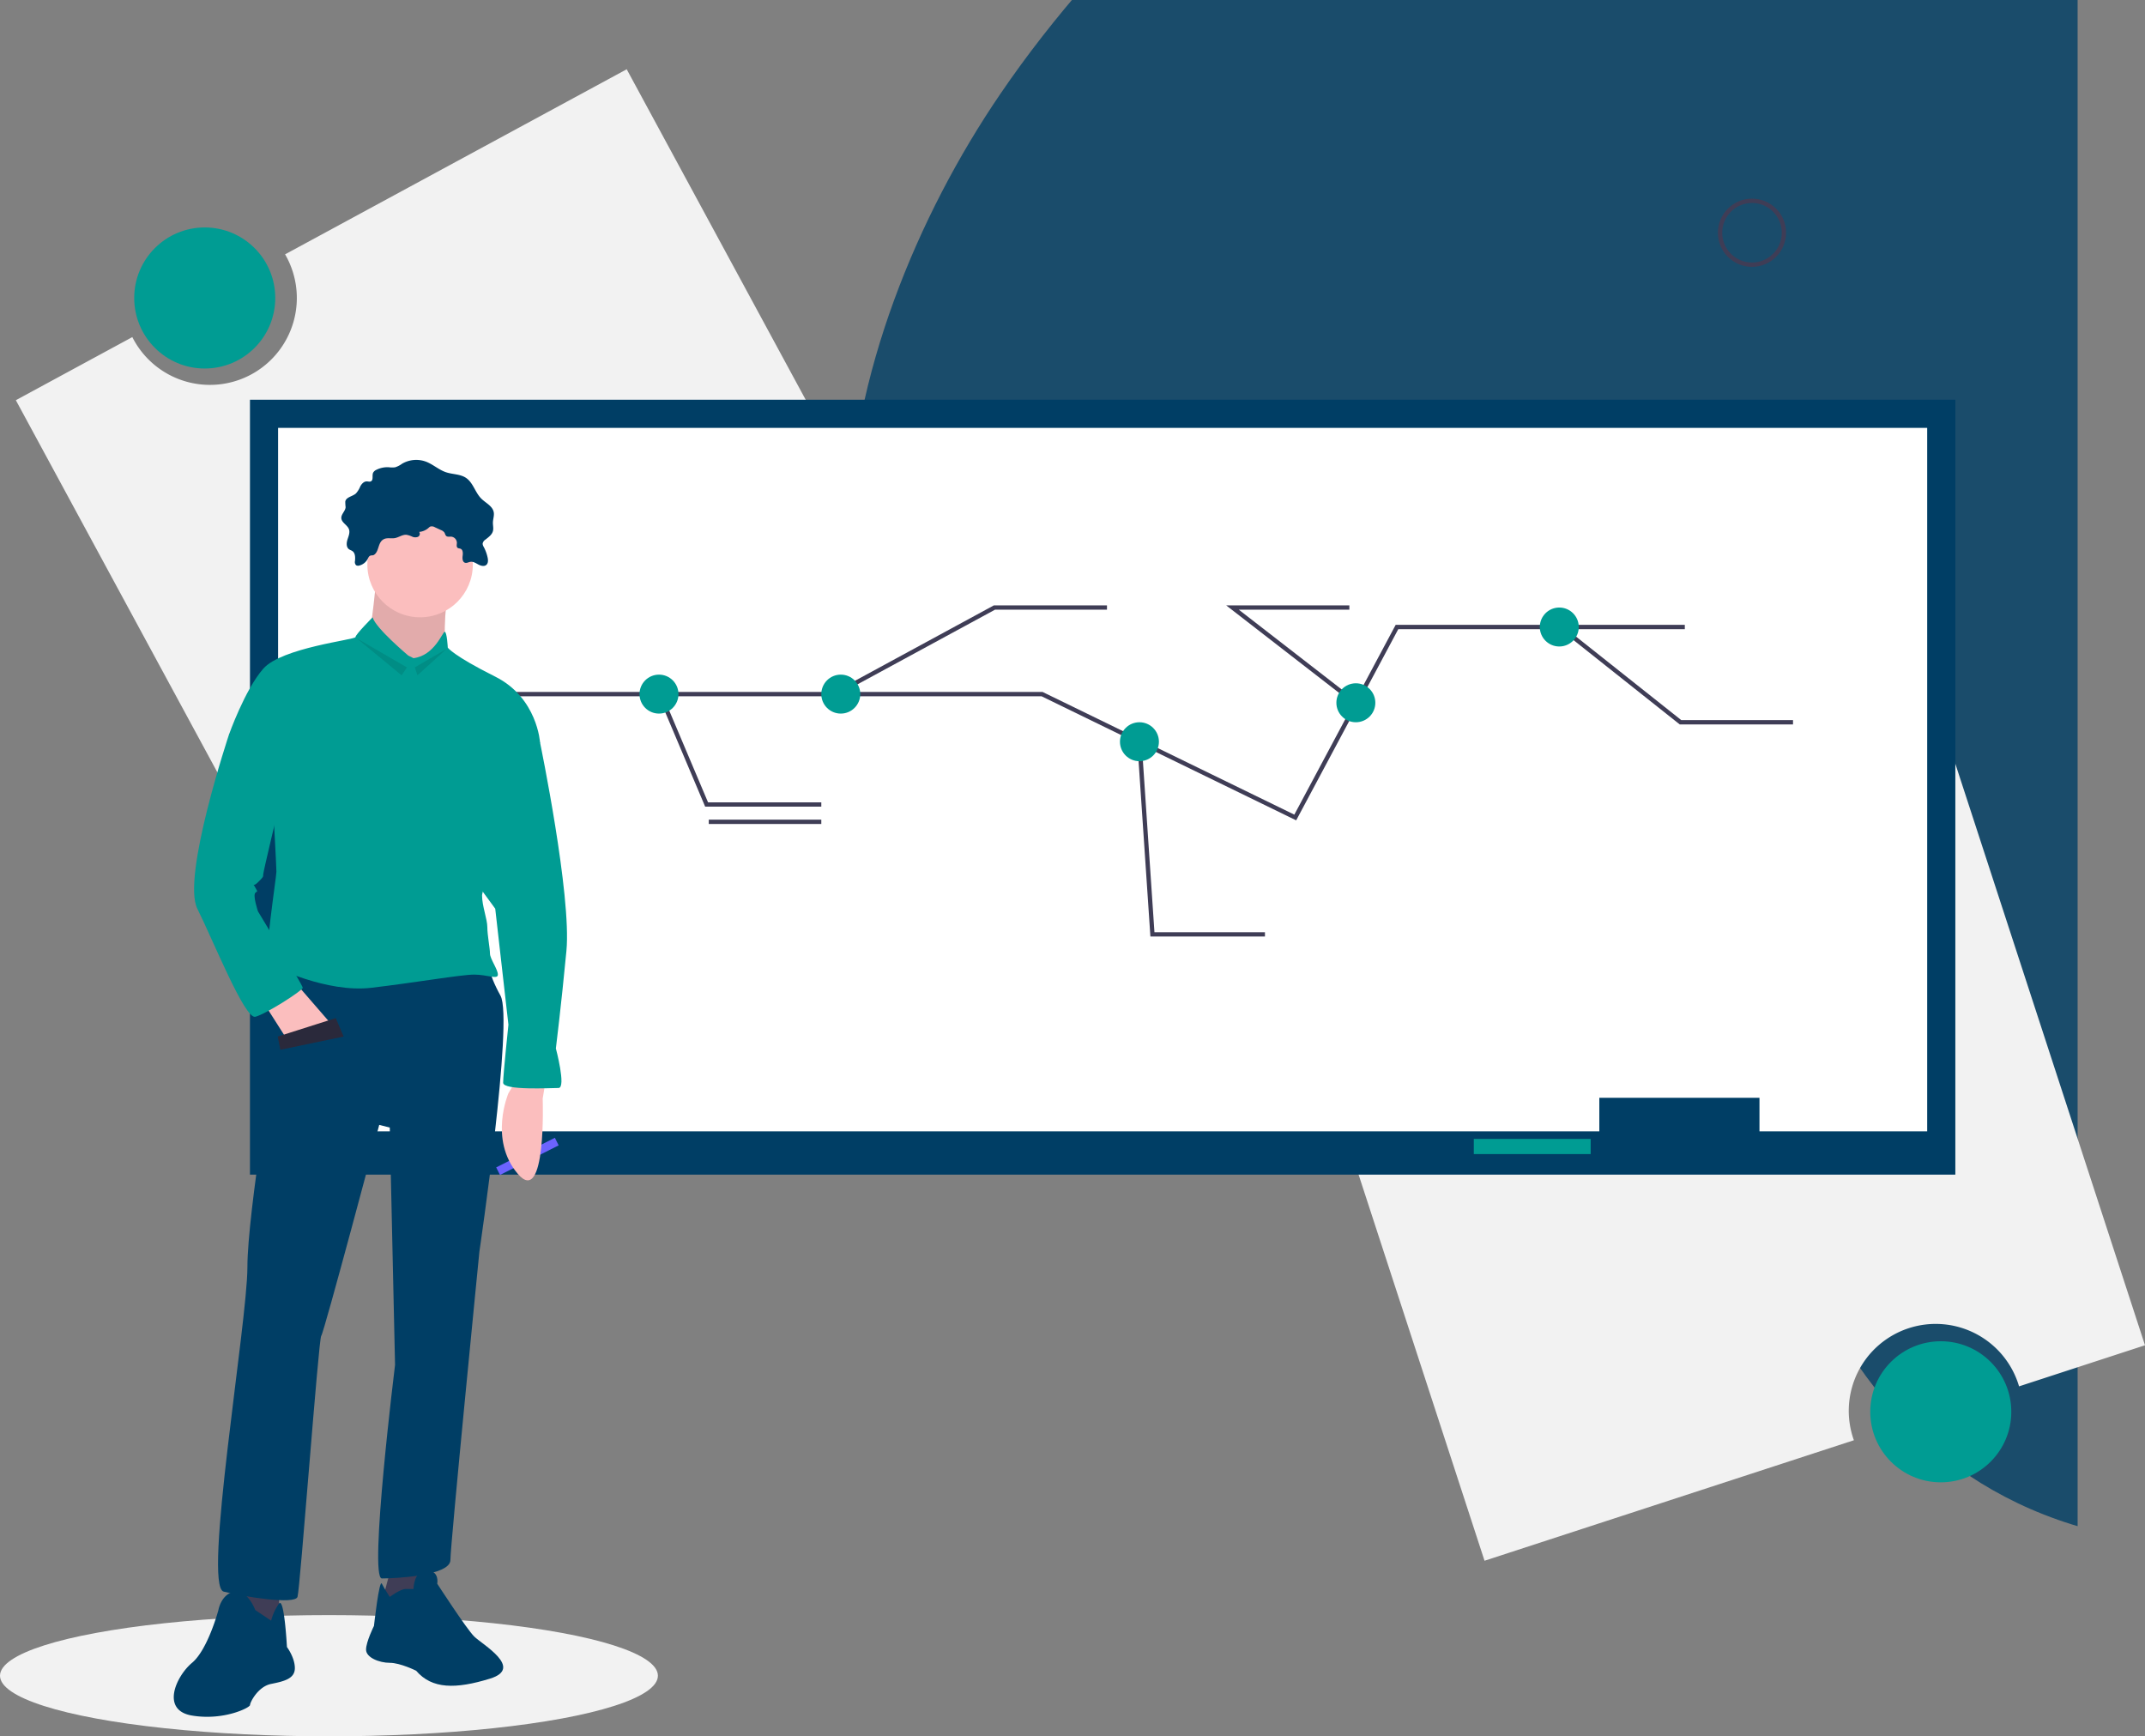 <svg xmlns="http://www.w3.org/2000/svg" xmlns:xlink="http://www.w3.org/1999/xlink" width="991.14" height="802.178" viewBox="0 0 991.14 802.178">
  <rect x="0" y="0" width="991.14" height="802.178" fill="#808080" stroke="none"/>
  <defs>
    <clipPath id="clip-path">
      <rect id="Rectangle_74" data-name="Rectangle 74" width="650" height="731" transform="translate(0.16 -0.178)" fill="#fff" stroke="#707070" stroke-width="1"/>
    </clipPath>
  </defs>
  <g id="Groupe_de_masques_2" data-name="Groupe de masques 2" transform="translate(309.84 0.178)" opacity="0.8" clip-path="url(#clip-path)">
    <g id="Groupe_de_masques_2-2" data-name="Groupe de masques 2" clip-path="url(#clip-path)">
      <path id="Tracé_324" data-name="Tracé 324" d="M1445.418,1008.054c174.858-22.068,182.2-139.9,126.679-205.436-78.677-92.827-150.493-77.712-40.768-230.534,37.25-51.907,51.587-118.2,23.352-175.522-20.3-41.236-62.251-75.128-112.958-87.715-28.19-6.972-58.029-7.437-86.9-12.084s-58.557-14.5-75.379-34.878c-16.206-19.614-17.591-45.419-13.677-69.123,9.345-57,46.177-109.188,49.5-167.082,2.771-48.784-16.316-104.8-57.062-140.291-53.346-46.479-136.333-56.462-209.116-60.05-85.494-4.183-171.669,6.637-252.875,29.077C692.072-116.861,595.891-69.452,510.354-11.726c-76.192,51.443-145.128,111.939-193.79,183.349-77.2,113.055-121.842,297.11,35.248,377.928,189.106,97.289,311.146-71.373,321.415,94.575,6.135,99.316,90.265,254.7,319.721,177.251S1193.6,1039.846,1445.418,1008.054Z" transform="translate(-164.112 -128.503)" fill="#003e65"/>
    </g>
  </g>
  <g id="Groupe_138" data-name="Groupe 138" transform="translate(0 32)">
    <path id="Tracé_389" data-name="Tracé 389" d="M394.011,64.911l-157.853,85.5a40.156,40.156,0,1,1-70.587,38.234L111.748,217.8,251.167,475.2,533.43,322.305Z" transform="translate(-104.43 -64.911)" fill="#f2f2f2"/>
    <circle id="Ellipse_28" data-name="Ellipse 28" cx="32.587" cy="32.587" r="32.587" transform="translate(62.016 73.081)" fill="#009c93"/>
    <path id="Tracé_390" data-name="Tracé 390" d="M790.385,753.975,961.057,698.3a40.156,40.156,0,1,1,76.319-24.894l58.194-18.982-90.777-278.3L699.608,475.679Z" transform="translate(-104.43 -64.911)" fill="#f2f2f2"/>
    <circle id="Ellipse_29" data-name="Ellipse 29" cx="32.587" cy="32.587" r="32.587" transform="translate(864.188 587.657)" fill="#009c93"/>
    <rect id="Rectangle_88" data-name="Rectangle 88" width="788" height="358" transform="translate(115.5 152.678)" fill="#003e65"/>
    <rect id="Rectangle_89" data-name="Rectangle 89" width="762" height="325" transform="translate(128.5 165.678)" fill="#fff"/>
    <rect id="Rectangle_90" data-name="Rectangle 90" width="74" height="25" transform="translate(739 475.178)" fill="#003e65"/>
    <rect id="Rectangle_91" data-name="Rectangle 91" width="54" height="7" transform="translate(681 494.178)" fill="#009c93"/>
    <path id="Tracé_391" data-name="Tracé 391" d="M190.5,288.678h291l45.116,21.979L598.5,345.678l47-88h133" fill="none" stroke="#3f3d56" stroke-miterlimit="10" stroke-width="2"/>
    <path id="Tracé_392" data-name="Tracé 392" d="M304.925,288.678l21.575,51h53" fill="none" stroke="#3f3d56" stroke-miterlimit="10" stroke-width="2"/>
    <path id="Tracé_393" data-name="Tracé 393" d="M385.807,288.678l73.693-40h52" fill="none" stroke="#3f3d56" stroke-miterlimit="10" stroke-width="2"/>
    <circle id="Ellipse_30" data-name="Ellipse 30" cx="9" cy="9" r="9" transform="translate(295.5 279.678)" fill="#009c93"/>
    <circle id="Ellipse_31" data-name="Ellipse 31" cx="9" cy="9" r="9" transform="translate(379.5 279.678)" fill="#009c93"/>
    <path id="Tracé_394" data-name="Tracé 394" d="M526.5,310.678l6,89h52" fill="none" stroke="#3f3d56" stroke-miterlimit="10" stroke-width="2"/>
    <path id="Tracé_395" data-name="Tracé 395" d="M626.65,292.971,569.5,248.678h54" fill="none" stroke="#3f3d56" stroke-miterlimit="10" stroke-width="2"/>
    <path id="Tracé_396" data-name="Tracé 396" d="M721.051,257.678l55.449,44h52" fill="none" stroke="#3f3d56" stroke-miterlimit="10" stroke-width="2"/>
    <circle id="Ellipse_32" data-name="Ellipse 32" cx="9" cy="9" r="9" transform="translate(517.5 301.678)" fill="#009c93"/>
    <circle id="Ellipse_33" data-name="Ellipse 33" cx="9" cy="9" r="9" transform="translate(711.5 248.678)" fill="#009c93"/>
    <circle id="Ellipse_34" data-name="Ellipse 34" cx="9" cy="9" r="9" transform="translate(617.5 283.678)" fill="#009c93"/>
    <line id="Ligne_3" data-name="Ligne 3" x2="52" transform="translate(327.5 347.678)" fill="none" stroke="#3f3d56" stroke-miterlimit="10" stroke-width="2"/>
    <path id="Tracé_397" data-name="Tracé 397" d="M615.93,322.589Z" transform="translate(-104.43 -64.911)" fill="none" stroke="#3f3d56" stroke-miterlimit="10" stroke-width="2"/>
    <path id="Tracé_398" data-name="Tracé 398" d="M727.93,321.589Z" transform="translate(-104.43 -64.911)" fill="none" stroke="#3f3d56" stroke-miterlimit="10" stroke-width="2"/>
    <path id="Tracé_399" data-name="Tracé 399" d="M727.93,329.589Z" transform="translate(-104.43 -64.911)" fill="none" stroke="#3f3d56" stroke-miterlimit="10" stroke-width="2"/>
    <path id="Tracé_400" data-name="Tracé 400" d="M932.93,374.589Z" transform="translate(-104.43 -64.911)" fill="none" stroke="#3f3d56" stroke-miterlimit="10" stroke-width="2"/>
    <path id="Tracé_401" data-name="Tracé 401" d="M913.93,382.589Z" transform="translate(-104.43 -64.911)" fill="none" stroke="#3f3d56" stroke-miterlimit="10" stroke-width="2"/>
    <path id="Tracé_402" data-name="Tracé 402" d="M688.93,472.589Z" transform="translate(-104.43 -64.911)" fill="none" stroke="#3f3d56" stroke-miterlimit="10" stroke-width="2"/>
    <circle id="Ellipse_35" data-name="Ellipse 35" cx="14.756" cy="14.756" r="14.756" transform="translate(794.786 60.774)" fill="none" stroke="#3f3d56" stroke-miterlimit="10" stroke-width="2"/>
    <ellipse id="Ellipse_36" data-name="Ellipse 36" cx="152" cy="28" rx="152" ry="28" transform="translate(0 714.178)" fill="#f2f2f2"/>
    <path id="Tracé_403" data-name="Tracé 403" d="M256.389,493.658l-27.117,13.681,1.755,3.5,27.116-13.681Z" fill="#6c63ff"/>
    <path id="Tracé_404" data-name="Tracé 404" d="M356.41,533.122l-1.218,7.309s1.827,50.557-11.573,34.72S339.355,538,339.355,538l3.655-6.091Z" transform="translate(-104.43 -64.911)" fill="#fbbebe"/>
    <path id="Tracé_405" data-name="Tracé 405" d="M278.443,299.221s-2.436,25.583-3.655,26.8,18.274,24.365,18.274,24.365l17.055-15.837s-1.218-23.146,2.436-28.019S278.443,299.221,278.443,299.221Z" transform="translate(-104.43 -64.911)" fill="#fbbebe"/>
    <path id="Tracé_406" data-name="Tracé 406" d="M278.443,299.221s-2.436,25.583-3.655,26.8,18.274,24.365,18.274,24.365l17.055-15.837s-1.218-23.146,2.436-28.019S278.443,299.221,278.443,299.221Z" transform="translate(-104.43 -64.911)" opacity="0.1"/>
    <path id="Tracé_407" data-name="Tracé 407" d="M128.939,700.894v21.928l-8.528,1.219-12.182-3.655,3.654-23.147Z" fill="#3f3d56"/>
    <path id="Tracé_408" data-name="Tracé 408" d="M222.4,776.769s-3.655-9.746-9.746-8.528-7.309,8.528-7.309,8.528-4.873,18.273-12.182,24.365-14.619,21.928,0,24.365,26.8-3.655,26.8-4.873,3.655-8.528,9.746-9.746,10.964-2.436,10.964-7.309-3.655-9.746-3.655-9.746-1.218-23.108-3.655-20.082a24.234,24.234,0,0,0-3.655,7.9Z" transform="translate(-104.43 -64.911)" fill="#003e65"/>
    <path id="Tracé_409" data-name="Tracé 409" d="M181.323,689.93,176.45,708.2l12.182,2.437,6.091-6.091,1.218-15.837Z" fill="#3f3d56"/>
    <path id="Tracé_410" data-name="Tracé 410" d="M284.534,770.678s4.873-3.655,7.309-3.655H295.5s0-8.528,6.091-8.528,4.873,6.091,4.873,6.091,13.4,20.71,17.055,24.365,23.146,14.619,7.309,19.492-26.8,4.873-34.111-3.655c0,0-7.309-3.655-12.182-3.655s-10.964-2.436-10.964-6.091,3.655-10.964,3.655-10.964,2.436-21.928,3.655-19.492S284.534,770.678,284.534,770.678Z" transform="translate(-104.43 -64.911)" fill="#003e65"/>
    <path id="Tracé_411" data-name="Tracé 411" d="M232.15,474.647v40.2s-13.4,77.967-13.4,103.55-20.71,147.406-10.964,149.843,32.892,6.091,34.111,2.436,9.746-119.387,10.964-120.605,26.8-97.459,26.8-97.459l4.873,1.218,2.436,109.641s-12.182,98.677-6.091,98.677,31.674-1.218,31.674-8.528,13.4-142.533,13.4-142.533,15.837-107.2,9.746-118.169-6.091-17.055-6.091-17.055Z" transform="translate(-104.43 -64.911)" fill="#003e65"/>
    <circle id="Ellipse_37" data-name="Ellipse 37" cx="24.365" cy="24.365" r="24.365" transform="translate(169.749 204.464)" fill="#fbbebe"/>
    <path id="Tracé_412" data-name="Tracé 412" d="M293.062,335.769s-15.228-12.791-16.446-17.664c0,0-7.919,7.919-7.919,9.137s-34.111,4.873-42.638,14.619-15.837,30.456-15.837,30.456l20.71,38.983s1.218,21.928,1.218,24.365-6.091,41.42-3.655,42.638,26.8,13.4,47.511,10.964,41.42-6.091,47.511-6.091,10.964,2.436,10.964,0-3.655-7.309-3.655-9.746-1.218-8.528-1.218-12.182-2.436-9.746-2.436-14.619,26.8-70.658,26.8-70.658-1.218-20.71-20.71-30.456-21.928-13.4-21.928-13.4-.38-7.309-1.408-7.309-4.683,10.964-14.429,12.182Z" transform="translate(-104.43 -64.911)" fill="#009c93"/>
    <path id="Tracé_413" data-name="Tracé 413" d="M122.847,432.883l8.528,13.4L153.3,441.41l-15.837-18.273Z" fill="#fbbebe"/>
    <path id="Tracé_414" data-name="Tracé 414" d="M346.664,366.224l7.309,9.746s14.619,70.658,12.182,96.241-4.873,45.075-4.873,45.075,4.873,18.273,1.218,18.273-25.583,1.218-25.583-2.436,2.436-26.8,2.436-26.8l-6.091-53.6-13.4-18.273Z" transform="translate(-104.43 -64.911)" fill="#009c93"/>
    <path id="Tracé_415" data-name="Tracé 415" d="M282,281.911c1.493-.633,3.22-.12,4.82-.39,1.878-.317,3.559-1.709,5.455-1.533a10.485,10.485,0,0,1,2.6.843,3.391,3.391,0,0,0,2.661.1,1.512,1.512,0,0,0,.579-2.271,7.52,7.52,0,0,0,4.327-1.863,3.23,3.23,0,0,1,.826-.62,2.7,2.7,0,0,1,2.122.331l2.788,1.285a3.525,3.525,0,0,1,1.593,1.139c.332.517.4,1.212.866,1.608.6.505,1.495.258,2.277.307a2.912,2.912,0,0,1,2.63,2.84c-.011.818-.309,1.822.338,2.322.375.29.908.244,1.348.422,1.139.463,1.144,2.049.976,3.267s-.085,2.825,1.086,3.2c.825.264,1.667-.3,2.524-.424,1.293-.189,2.488.619,3.639,1.238s2.679,1.036,3.676.192c.928-.785.868-2.221.613-3.41a18.789,18.789,0,0,0-1.787-4.887,3.1,3.1,0,0,1-.518-1.521,2.754,2.754,0,0,1,1.278-1.86c1.41-1.115,3.032-2.237,3.488-3.975.335-1.276-.042-2.621-.013-3.94.035-1.6.673-3.2.374-4.779-.542-2.858-3.723-4.234-5.777-6.294-2.822-2.832-3.738-7.361-7.068-9.573-2.664-1.769-6.148-1.558-9.182-2.571-3.332-1.112-6.015-3.667-9.3-4.907a12.963,12.963,0,0,0-11.019.966,11.029,11.029,0,0,1-3.24,1.655,11.648,11.648,0,0,1-2.949-.034,11.382,11.382,0,0,0-5.623,1.16,3.144,3.144,0,0,0-1.575,1.382c-.589,1.307.266,3.35-1.024,3.975-.6.291-1.312.012-1.98.027-1.3.029-2.3,1.159-2.917,2.3a11.033,11.033,0,0,1-2.044,3.29c-1.588,1.391-4.474,1.621-4.889,3.691a20.121,20.121,0,0,0,.149,2.622c-.12,1.835-2.083,3.229-1.981,5.064.118,2.117,2.808,3.152,3.527,5.147.548,1.519-.173,3.161-.669,4.7s-.645,3.506.635,4.49c.5.386,1.148.544,1.66.916,1.325.964,1.308,2.908,1.161,4.54a2.135,2.135,0,0,0,.481,1.944,1.8,1.8,0,0,0,1.472.177,6.01,6.01,0,0,0,3.8-2.862c.427-.705.512-1.327,1.288-1.7.526-.254,1.165-.027,1.7-.357C279.746,287.709,278.869,283.236,282,281.911Z" transform="translate(-104.43 -64.911)" fill="#003e65"/>
    <path id="Tracé_416" data-name="Tracé 416" d="M213.877,368.661l-3.655,3.655s-21.928,65.785-14.619,80.4,21.928,51.166,26.8,49.948,21.928-12.182,21.928-13.4-20.71-35.329-20.71-35.329-2.436-7.309-1.218-8.528,1.218,0,0-2.436-1.218,0,1.218-2.436,2.436-2.436,2.436-3.655,7.309-31.674,7.309-31.674Z" transform="translate(-104.43 -64.911)" fill="#009c93"/>
    <path id="Tracé_417" data-name="Tracé 417" d="M128.329,446.892l26.8-8.527,3.654,8.527-29.237,6.091Z" fill="#2f2e41"/>
    <path id="Tracé_418" data-name="Tracé 418" d="M128.329,446.892l26.8-8.527,3.654,8.527-29.237,6.091Z" opacity="0.1"/>
    <path id="Tracé_419" data-name="Tracé 419" d="M164.876,262.939l20.71,17.055,2.437-3.655Z" opacity="0.1"/>
    <path id="Tracé_420" data-name="Tracé 420" d="M206.3,267.812l-14.618,8.527,1.218,3.655Z" opacity="0.1"/>
  </g>
</svg>
